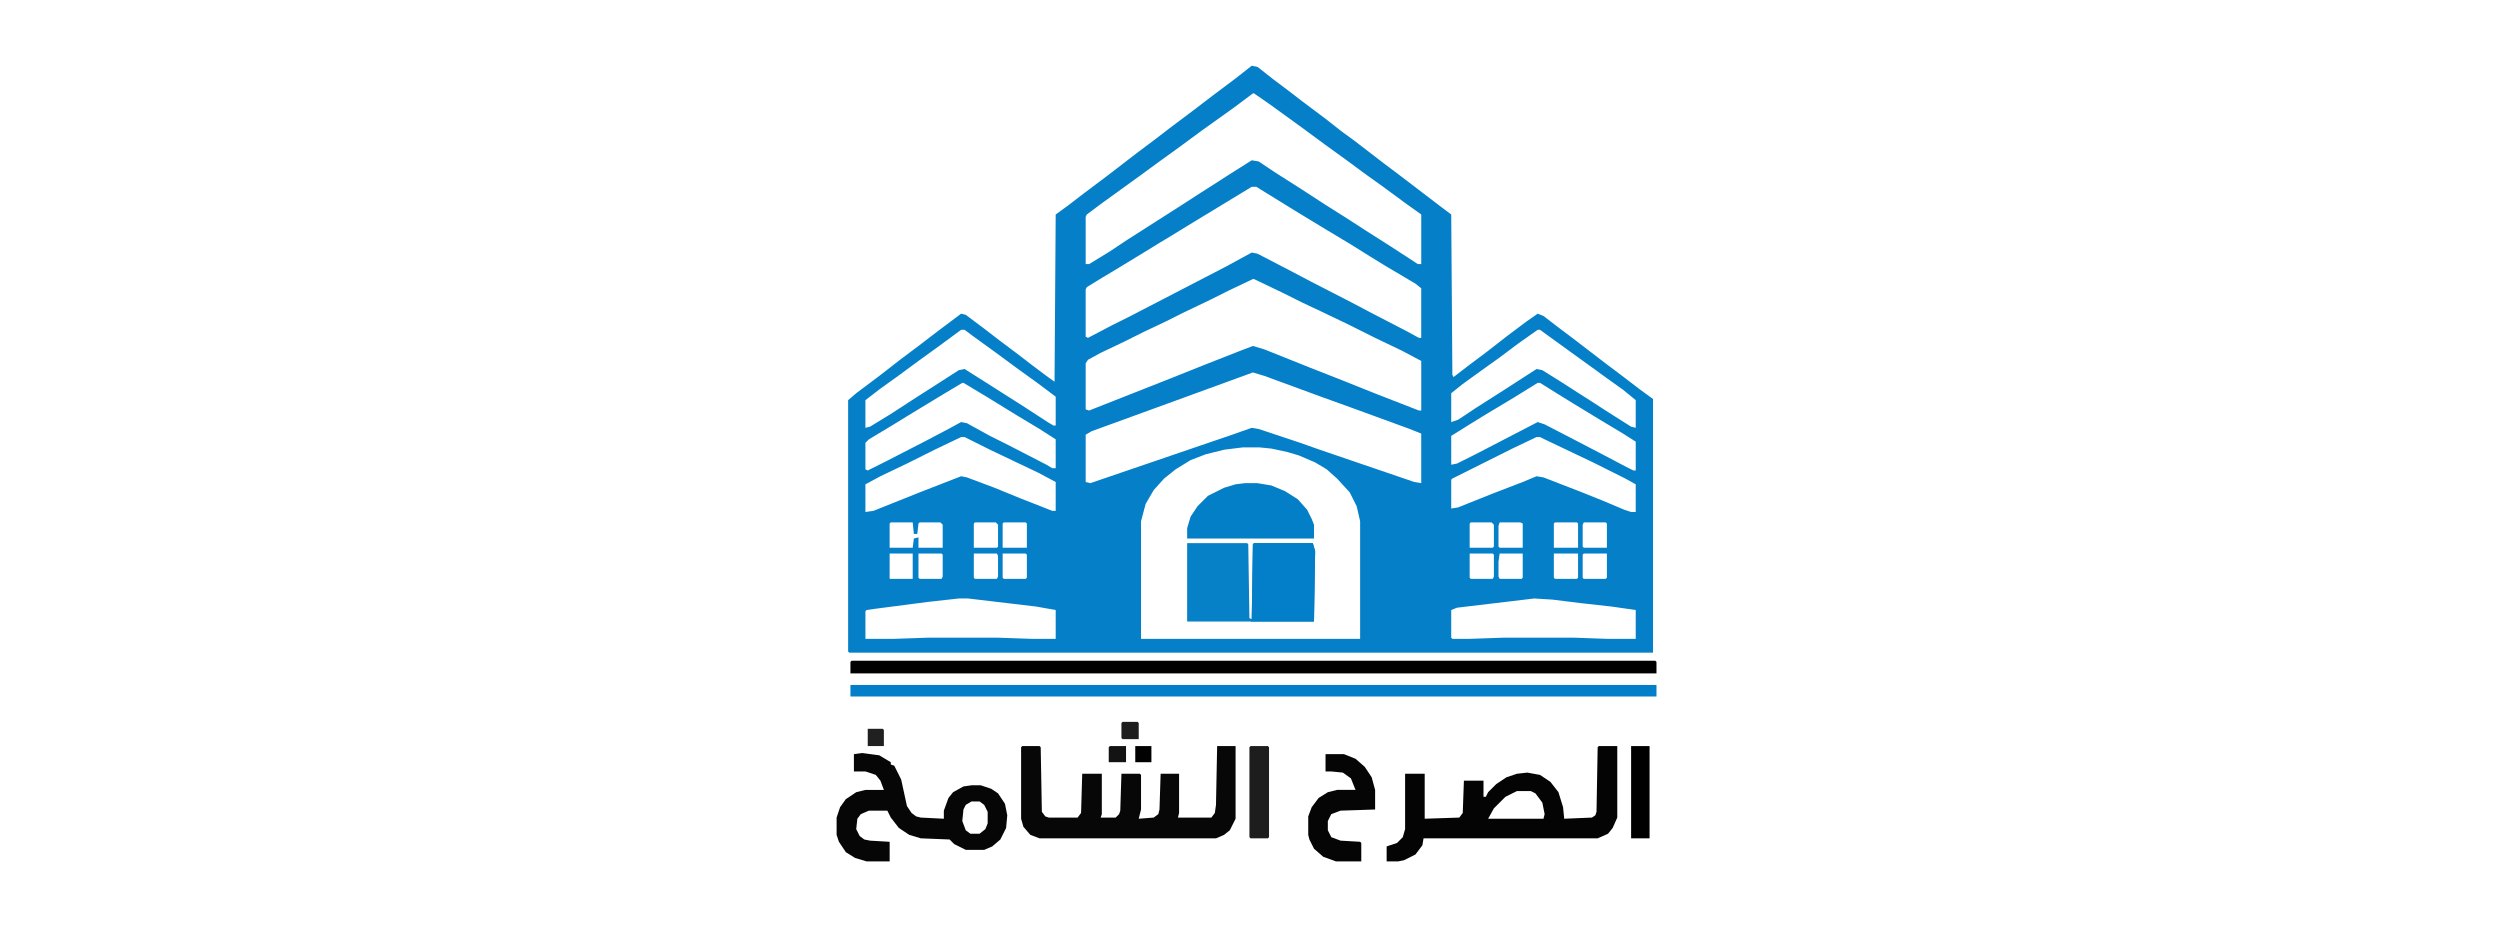 <?xml version="1.0" encoding="UTF-8"?>
<svg version="1.1" viewBox="0 0 813 813" width="160" height="60" xmlns="http://www.w3.org/2000/svg">
<path transform="translate(408,57)" d="m0 0 5 1 14 11 12 9 13 10 20 15 14 11 11 8 26 20 12 9 38 29 8 6 1 139 1 2 13-10 16-12 18-14 16-12 10-7 5 2 13 10 12 9 30 23 12 9 17 13 11 8v220h-697l-1-1v-218l7-6 20-15 18-14 16-12 17-13 20-15 4 1 16 12 13 10 16 12 13 10 12 9 7 5 1-145 11-8 13-10 20-15 26-20 16-12 13-10 20-15 17-13 20-15zm1 24-16 12-28 20-19 14-18 13-15 11-36 26-12 9-1 2v41h3l18-11 15-10 47-30 17-11 11-7 14-9 19-12 6 1 15 10 22 14 20 13 19 12 17 11 22 14 20 13 3 2h3v-43l-14-10-19-14-14-10-19-14-18-13-19-14-11-8-18-13-13-9zm-1 81-56 34-13 8-10 6-13 8-23 14-15 9-13 8-1 2v41l2 1 21-11 16-8 83-43 22-12 5 1 27 14 19 10 35 18 19 10 29 15 11 6h2v-43l-5-4-27-16-13-8-16-10-20-12-28-17-34-21zm1 80-21 10-16 8-23 11-16 8-19 9-16 8-21 10-11 6-2 3v40l3 1 71-28 30-12 28-11 13-5 10 3 40 16 28 11 30 12 36 14h2v-43l-17-9-23-11-24-12-23-11-17-8-16-8-25-12zm-253 44-19 14-18 13-19 14-14 10-13 10v24l4-1 18-11 20-13 39-25 5-1 19 12 33 21 20 13 5 3h2v-25l-16-12-18-13-19-14-18-13-8-6zm500 0-17 12-16 12-14 10-18 13-10 8v25l6-2 15-10 22-14 31-20 5 1 16 10 14 9 11 7 17 11 19 12 4 1v-24l-11-9-14-10-11-8-36-26-11-8zm-247 37-96 35-44 16-5 3v41l4 1 123-42 17-6 6 1 36 12 17 6 82 28 6 1v-43l-10-4-52-19-25-9-49-18zm247 9-21 13-25 15-13 8-16 10v25l5-1 16-8 54-28 6 2 29 15 23 12 19 10 6 3h2v-25l-11-7-20-12-23-14-13-8-16-10zm-499 0-20 12-28 17-13 8-20 12-3 3v23l2 1 16-8 35-18 19-10 11-6 5 1 20 11 16 8 33 17 5 3h3v-25l-14-9-20-12-26-16-20-12zm-1 47-23 11-24 12-23 11-13 7v24l7-1 40-16 36-14 5 1 24 9 22 9 28 11h3v-25l-15-8-42-20-22-11zm499 0-21 10-52 26-1 1v25l6-1 30-12 26-10 12-5 6 1 31 12 20 8 19 8 6 2h4v-24l-9-5-28-14-42-20-4-2zm-255 9-16 2-16 4-13 5-13 8-10 8-9 10-7 12-4 15v102h190v-102l-3-13-6-12-11-12-9-8-10-6-14-6-10-3-14-3-10-1zm-305 65-1 1v21h20l1-8 4-1v9h21v-20l-2-2h-18l-1 1-1 9h-3l-1-10zm73 0-1 1v21h20l1-1v-19l-2-2zm25 0-1 1v21h21v-21l-1-1zm405 0-1 1v21h20l1-1v-19l-2-2zm25 0-1 3v18l1 1h20v-21l-2-1zm48 0-1 1v21h21v-21l-1-1zm25 0-1 2v19l1 1h20v-21l-1-1zm-602 27v22h20v-22zm25 0v21l1 1h19l1-2v-19l-1-1zm48 0v21l1 1h19l1-2v-18l-1-2zm25 0v21l1 1h19l1-1v-20l-1-1zm405 0v21l1 1h19l1-2v-19l-1-1zm26 0-1 7v13l1 2h19l1-1v-21zm47 0v21l1 1h19l1-1v-21zm26 0-1 1v20l1 1h19l1-1v-21zm-43 39-67 8-5 2v24l1 1h15l29-1h62l28 1h25v-25l-21-3-27-3-24-3zm-499 0-27 3-46 6-7 1-1 1v24h25l29-1h61l29 1h21v-25l-17-3-59-7z" fill="#0580C8"/>
<path transform="translate(61,573)" d="m0 0h697l1 1v10h-699v-10z"/>
<path transform="translate(352,471)" d="m0 0h52l1 1 1 64 2 1 1-65 1-1h51l2 7-1 61h-110z" fill="#0681C8"/>
<path transform="translate(709,647)" d="m0 0h16v62l-4 9-4 5-9 4h-151l-1 6-6 8-10 5-5 1h-10v-13l9-3 5-5 2-7v-48h17v39l30-1 3-4 1-28h17v14h2l2-4 7-7 9-6 9-3 9-1 11 2 9 6 7 9 4 13 1 10 24-1 3-2 1-3 1-56zm-71 39-10 5-10 10-5 9h48l1-4-2-10-6-8-4-2z" fill="#040404"/>
<path transform="translate(209,647)" d="m0 0h15l1 1 1 56 3 4 3 1h25l3-4 1-34h17v35l-1 3h13l3-3 1-3 1-32h16l1 1v30l-2 8 13-1 4-3 1-4 1-31h16v34l-1 4h29l3-4 1-7 1-51h16v63l-5 10-5 4-7 3h-153l-8-3-6-7-2-7v-62z" fill="#070707"/>
<path transform="translate(60,594)" d="m0 0h699v10h-699z" fill="#027FC8"/>
<path transform="translate(70,653)" d="m0 0 15 2 10 6v2l3 1 6 12 5 23 4 6 4 3 4 1 20 1v-7l4-11 4-5 9-5 7-1h8l9 3 6 4 6 9 2 10-1 11-5 10-7 6-7 3h-16l-10-5-4-4-25-1-10-3-9-6-7-9-3-6h-16l-7 3-3 4-1 9 3 6 4 3 5 1 17 1v17h-20l-10-3-8-5-6-9-2-6v-15l3-9 5-7 9-6 8-2h16l-3-8-4-5-9-3h-10v-15zm95 42-5 3-2 4-1 10 3 8 4 3h8l5-4 2-5v-10l-3-6-4-3z" fill="#060606"/>
<path transform="translate(402,419)" d="m0 0h11l12 2 12 5 11 7 8 9 4 8 2 5v12h-110v-9l3-10 6-9 9-9 14-7 10-3z" fill="#037FC8"/>
<path transform="translate(410,471)" d="m0 0h51l2 7-1 61h-55l1-2 1-65z" fill="#027FC8"/>
<path transform="translate(472,654)" d="m0 0h16l10 4 8 7 6 9 3 11v17l-30 1-8 3-3 6v8l3 6 8 3 17 1 1 1v16h-22l-11-4-8-7-4-8-1-4v-16l3-8 6-8 8-5 8-2h16l-4-10-7-5-10-1h-5z" fill="#050505"/>
<path transform="translate(407,647)" d="m0 0h15l1 1v78l-1 1h-15l-1-1v-78z" fill="#1D1D1D"/>
<path transform="translate(737,647)" d="m0 0h16v80h-16z"/>
<path transform="translate(296,626)" d="m0 0h13l1 1v14h-14l-1-1v-13z" fill="#1D1D1D"/>
<path transform="translate(285,647)" d="m0 0h14v14h-15v-13z" fill="#131313"/>
<path transform="translate(75,632)" d="m0 0h13l1 1v14h-14z" fill="#202020"/>
<path transform="translate(307,647)" d="m0 0h14v14h-14z" fill="#010101"/>
</svg>
